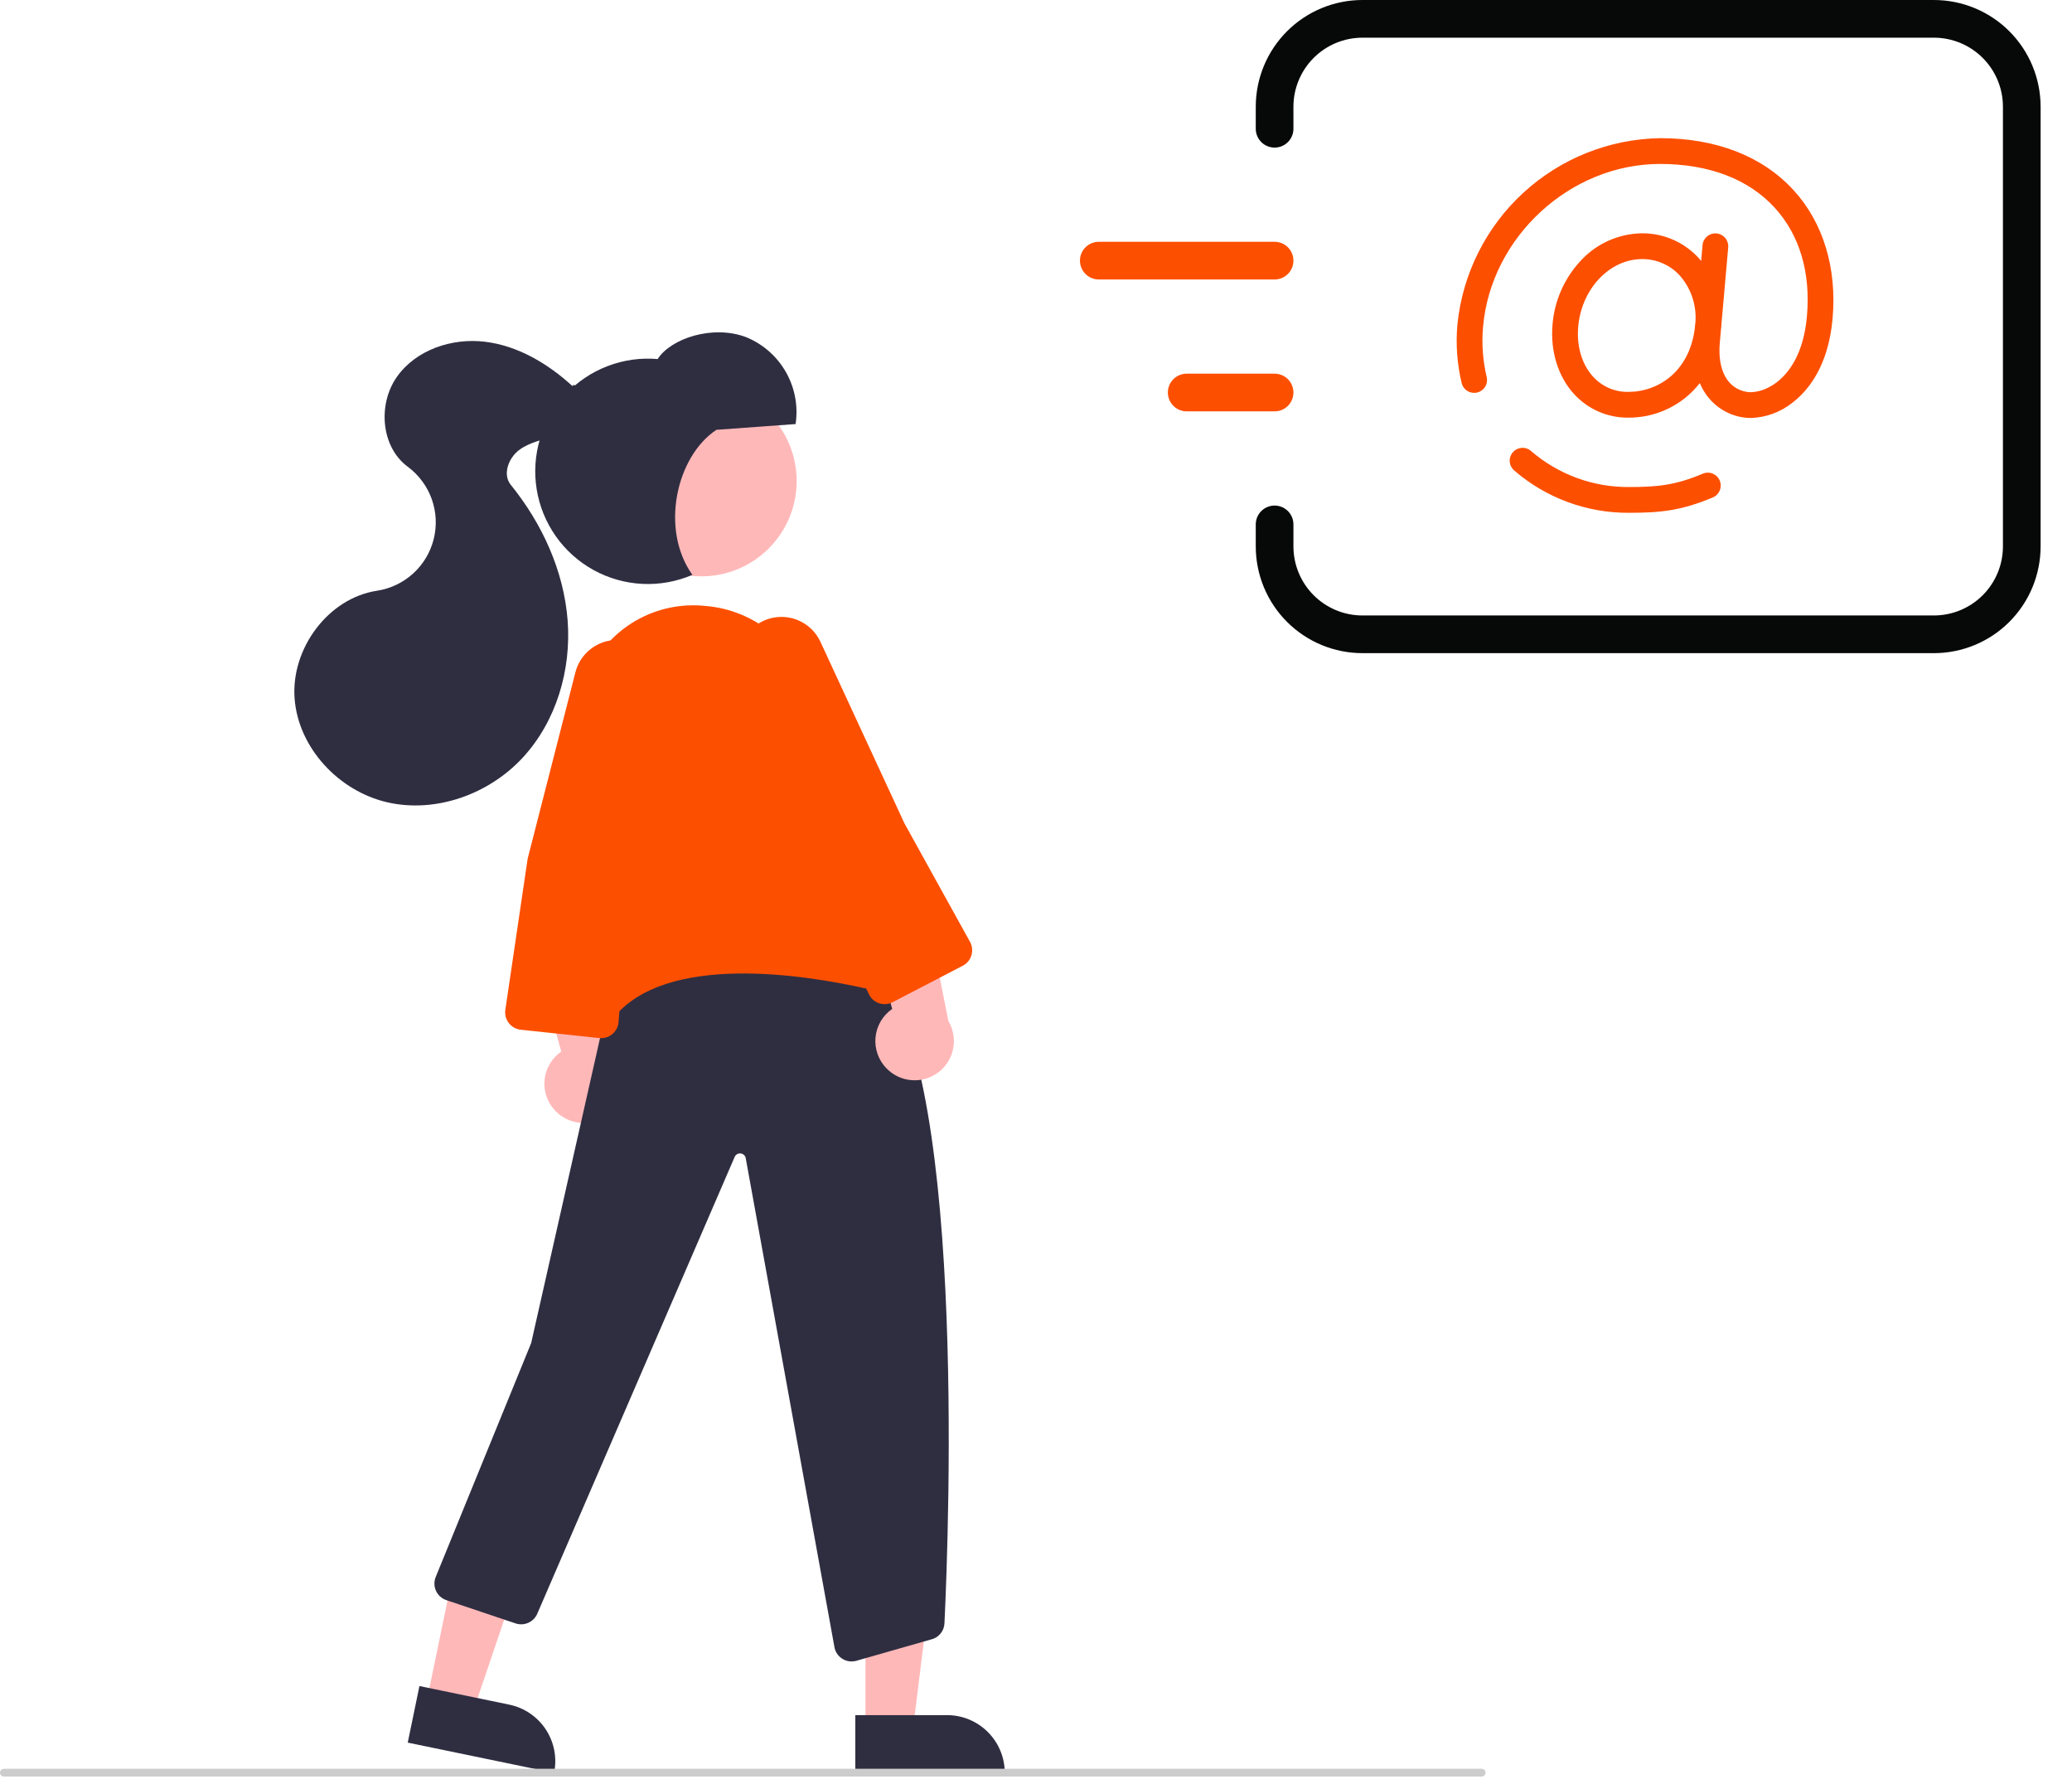 <svg width="165" height="142" viewBox="0 0 165 142" fill="none" xmlns="http://www.w3.org/2000/svg">
<g clip-path="url(#clip0_42_322)">
<path d="M68.923 137.63H72.71L74.511 123.024L68.923 123.025L68.923 137.63Z" fill="#FFB8B8"/>
<path d="M80.013 141.146L68.112 141.147L68.112 136.549L75.415 136.548C76.019 136.548 76.616 136.667 77.174 136.898C77.732 137.129 78.239 137.468 78.666 137.895C79.093 138.322 79.432 138.829 79.663 139.387C79.894 139.944 80.013 140.542 80.013 141.146Z" fill="#2F2E41"/>
<path d="M33.977 135.458L37.685 136.225L42.407 122.286L36.934 121.155L33.977 135.458Z" fill="#FFB8B8"/>
<path d="M44.124 141.147L32.47 138.737L33.401 134.234L40.553 135.713C41.747 135.96 42.794 136.671 43.464 137.69C44.134 138.709 44.371 139.952 44.124 141.147Z" fill="#2F2E41"/>
<path d="M44.248 88.464C43.929 88.141 43.684 87.752 43.531 87.325C43.379 86.897 43.321 86.441 43.364 85.989C43.406 85.537 43.547 85.1 43.777 84.708C44.007 84.317 44.32 83.98 44.694 83.722L41.755 73.083L47.211 74.852L49.165 84.684C49.556 85.341 49.693 86.118 49.549 86.869C49.406 87.62 48.992 88.292 48.386 88.758C47.779 89.224 47.023 89.451 46.261 89.397C45.498 89.343 44.782 89.011 44.248 88.464Z" fill="#FFB8B8"/>
<path d="M67.817 132.275C67.487 132.276 67.167 132.158 66.915 131.944C66.663 131.73 66.496 131.433 66.444 131.107L59.387 92.22C59.372 92.121 59.325 92.029 59.253 91.959C59.181 91.889 59.088 91.844 58.988 91.831C58.889 91.819 58.787 91.838 58.7 91.888C58.613 91.938 58.544 92.015 58.504 92.107L42.782 128.482C42.642 128.801 42.389 129.056 42.071 129.197C41.753 129.339 41.394 129.357 41.063 129.248L35.541 127.393C35.361 127.332 35.195 127.235 35.054 127.108C34.913 126.981 34.799 126.827 34.72 126.654C34.641 126.481 34.598 126.294 34.594 126.104C34.59 125.914 34.625 125.726 34.697 125.55L42.298 106.93L48.643 78.837L48.688 78.803C48.81 78.71 61.018 69.599 69.36 76.887C76.993 83.556 75.573 121.669 75.21 129.241C75.197 129.54 75.087 129.827 74.897 130.058C74.706 130.289 74.446 130.452 74.154 130.522L68.154 132.234C68.044 132.261 67.931 132.275 67.817 132.275Z" fill="#2F2E41"/>
<path d="M55.854 45.885C60.044 45.885 63.44 42.489 63.44 38.299C63.44 34.109 60.044 30.713 55.854 30.713C51.664 30.713 48.268 34.109 48.268 38.299C48.268 42.489 51.664 45.885 55.854 45.885Z" fill="#FFB8B8"/>
<path d="M70.605 85.066C70.285 84.744 70.04 84.355 69.888 83.927C69.735 83.499 69.678 83.044 69.72 82.591C69.763 82.139 69.904 81.702 70.133 81.311C70.363 80.919 70.676 80.582 71.05 80.325L68.112 69.686L73.568 71.454L75.522 81.286C75.913 81.943 76.049 82.721 75.906 83.472C75.762 84.222 75.348 84.894 74.742 85.36C74.136 85.826 73.38 86.054 72.617 85.999C71.855 85.945 71.139 85.613 70.605 85.066Z" fill="#FFB8B8"/>
<path d="M47.446 82.034C47.341 82.034 47.237 82.013 47.139 81.973C43.935 80.671 46.49 55.251 46.6 54.17L46.612 54.123C46.692 53.943 46.772 53.766 46.853 53.592C47.642 51.837 48.964 50.375 50.632 49.414C52.299 48.453 54.227 48.042 56.141 48.239C58.086 48.388 59.937 49.138 61.438 50.384C62.939 51.631 64.016 53.312 64.521 55.197L70.457 76.947C70.52 77.178 70.523 77.421 70.464 77.653C70.406 77.886 70.288 78.099 70.122 78.272C69.957 78.446 69.75 78.573 69.52 78.643C69.291 78.712 69.048 78.721 68.814 78.669C64.195 77.637 53.002 75.806 48.83 81.068C48.317 81.715 47.861 82.034 47.446 82.034Z" fill="#FD4F00"/>
<path d="M70.449 79.945C70.297 79.945 70.145 79.92 70.001 79.871C69.823 79.812 69.66 79.717 69.52 79.592C69.38 79.467 69.267 79.315 69.189 79.145L64.022 68.131L58.995 53.661C58.78 53.039 58.748 52.368 58.904 51.728C59.06 51.089 59.397 50.507 59.874 50.054C60.268 49.68 60.746 49.405 61.267 49.253C61.789 49.1 62.339 49.074 62.873 49.176C63.407 49.278 63.908 49.506 64.336 49.841C64.764 50.175 65.107 50.607 65.335 51.1L72.024 65.552L77.243 74.98C77.333 75.142 77.39 75.321 77.409 75.505C77.429 75.69 77.412 75.876 77.358 76.054C77.304 76.232 77.216 76.397 77.097 76.54C76.979 76.683 76.833 76.8 76.668 76.886L71.088 79.788C70.891 79.891 70.671 79.945 70.449 79.945Z" fill="#FD4F00"/>
<path d="M47.875 82.653C47.825 82.653 47.775 82.65 47.725 82.645L41.471 81.982C41.284 81.962 41.104 81.905 40.94 81.814C40.777 81.722 40.633 81.599 40.519 81.451C40.404 81.303 40.32 81.133 40.273 80.952C40.225 80.771 40.215 80.582 40.242 80.397L42.019 68.362L45.822 53.523C45.986 52.885 46.33 52.308 46.813 51.861C47.296 51.414 47.898 51.115 48.546 51.001C49.081 50.907 49.631 50.942 50.15 51.103C50.669 51.264 51.143 51.546 51.531 51.926C51.919 52.306 52.212 52.773 52.384 53.288C52.556 53.804 52.603 54.352 52.521 54.89L50.114 70.632L49.257 81.374C49.23 81.721 49.072 82.046 48.816 82.283C48.56 82.52 48.224 82.652 47.875 82.653Z" fill="#FD4F00"/>
<path d="M57.053 34.22L63.357 33.761C63.57 32.334 63.298 30.878 62.586 29.625C61.873 28.371 60.76 27.393 59.426 26.846C56.738 25.826 53.403 26.959 52.371 28.586C51.011 28.468 49.643 28.661 48.37 29.152C47.096 29.642 45.952 30.416 45.023 31.416C44.094 32.415 43.405 33.614 43.009 34.919C42.613 36.225 42.52 37.604 42.737 38.951C42.954 40.298 43.475 41.578 44.261 42.693C45.047 43.809 46.077 44.73 47.273 45.387C48.469 46.044 49.799 46.42 51.161 46.486C52.524 46.552 53.884 46.306 55.138 45.767C52.536 42.116 53.872 36.312 57.053 34.22Z" fill="#2F2E41"/>
<path d="M45.587 30.738C43.631 28.95 41.24 27.521 38.609 27.206C35.978 26.89 33.103 27.854 31.589 30.028C30.074 32.203 30.338 35.582 32.469 37.158C33.343 37.805 34.007 38.696 34.376 39.72C34.744 40.744 34.802 41.853 34.54 42.91C34.278 43.966 33.71 44.921 32.906 45.654C32.102 46.387 31.099 46.866 30.024 47.03C26.112 47.626 23.166 51.657 23.459 55.603C23.752 59.549 26.985 62.989 30.842 63.875C34.699 64.76 38.919 63.237 41.61 60.337C44.302 57.437 45.508 53.319 45.201 49.374C44.894 45.428 43.162 41.67 40.672 38.595C39.996 37.76 40.504 36.435 41.373 35.803C42.241 35.17 43.348 34.994 44.365 34.647C45.382 34.3 46.431 33.645 46.665 32.597C46.9 31.548 45.711 30.324 45.587 30.738Z" fill="#2F2E41"/>
<path d="M117.988 141.437H0.309C0.227 141.437 0.148 141.405 0.09 141.347C0.033 141.289 0 141.21 0 141.128C0 141.046 0.033 140.968 0.09 140.91C0.148 140.852 0.227 140.819 0.309 140.819H117.988C118.07 140.819 118.149 140.852 118.207 140.91C118.265 140.968 118.297 141.046 118.297 141.128C118.297 141.21 118.265 141.289 118.207 141.347C118.149 141.405 118.07 141.437 117.988 141.437Z" fill="#CCCCCC"/>
<path d="M94.5 31.25H101.5M87.5 20.75H101.5" stroke="#FD4F00" stroke-width="3" stroke-linecap="round" stroke-linejoin="round"/>
<path d="M101.5 10.25V8.5C101.5 6.643 102.237 4.863 103.55 3.55C104.863 2.237 106.643 1.5 108.5 1.5H154C155.857 1.5 157.637 2.237 158.95 3.55C160.263 4.863 161 6.643 161 8.5V43.5C161 45.356 160.263 47.137 158.95 48.45C157.637 49.763 155.857 50.5 154 50.5H108.5C106.643 50.5 104.863 49.763 103.55 48.45C102.237 47.137 101.5 45.356 101.5 43.5V41.75" stroke="#070808" stroke-width="3" stroke-linecap="round"/>
<path d="M129.662 33.251C128.852 33.259 128.049 33.095 127.306 32.772C126.563 32.449 125.896 31.972 125.349 31.374C124.071 29.979 123.446 27.956 123.634 25.823C123.79 23.922 124.587 22.13 125.893 20.741C126.516 20.066 127.271 19.526 128.11 19.154C128.95 18.781 129.857 18.584 130.775 18.575C131.626 18.571 132.468 18.747 133.246 19.09C134.025 19.433 134.723 19.936 135.294 20.567C135.945 21.303 136.436 22.166 136.737 23.102C137.037 24.038 137.141 25.026 137.04 26.003C136.849 28.171 136.007 30.011 134.605 31.326C133.264 32.575 131.495 33.264 129.662 33.251ZM130.775 20.626C128.182 20.626 125.943 22.988 125.678 26.003C125.54 27.564 125.972 29.017 126.862 29.989C127.216 30.378 127.649 30.688 128.131 30.897C128.614 31.105 129.136 31.209 129.662 31.2C132.081 31.2 134.669 29.537 134.997 25.823C135.072 25.129 135.003 24.427 134.794 23.76C134.585 23.094 134.24 22.478 133.781 21.952C133.401 21.532 132.937 21.198 132.419 20.969C131.901 20.741 131.341 20.624 130.775 20.626Z" fill="#FD4F00"/>
<path d="M139.413 33.278C139.184 33.279 138.956 33.259 138.731 33.22C138.138 33.118 137.573 32.896 137.069 32.569C136.565 32.241 136.133 31.814 135.8 31.314C135.071 30.229 134.763 28.775 134.91 27.109L135.579 19.515C135.603 19.244 135.734 18.994 135.942 18.82C136.151 18.645 136.42 18.561 136.691 18.585C136.961 18.609 137.211 18.739 137.386 18.947C137.561 19.155 137.646 19.424 137.623 19.695L136.953 27.289C136.762 29.467 137.56 30.929 139.089 31.2C139.613 31.293 140.556 31.148 141.486 30.436C142.436 29.708 143.625 28.204 143.892 25.171C144.198 21.691 143.309 18.704 141.32 16.532C139.235 14.255 136.079 13.052 132.192 13.052C125.049 13.052 118.728 18.861 118.103 26.003C117.981 27.346 118.077 28.701 118.389 30.013C118.453 30.278 118.409 30.557 118.267 30.789C118.125 31.021 117.897 31.187 117.632 31.251C117.368 31.314 117.089 31.27 116.857 31.128C116.625 30.986 116.458 30.758 116.395 30.494C116.031 28.965 115.917 27.388 116.059 25.824C116.468 21.806 118.336 18.078 121.309 15.346C124.283 12.614 128.155 11.068 132.192 11C136.67 11 140.349 12.434 142.833 15.146C145.187 17.717 146.289 21.341 145.935 25.351C145.603 29.127 144.011 31.086 142.734 32.064C141.787 32.817 140.622 33.243 139.413 33.278Z" fill="#FD4F00"/>
<path d="M129.745 40.826C126.378 40.853 123.117 39.653 120.571 37.449C120.469 37.36 120.387 37.252 120.327 37.131C120.267 37.01 120.232 36.879 120.224 36.744C120.215 36.61 120.233 36.475 120.276 36.347C120.32 36.22 120.388 36.102 120.477 36.001C120.566 35.9 120.674 35.817 120.795 35.757C120.916 35.698 121.048 35.663 121.182 35.654C121.317 35.646 121.452 35.664 121.579 35.708C121.707 35.751 121.824 35.819 121.925 35.909C124.097 37.783 126.877 38.801 129.745 38.775C132.045 38.775 133.436 38.621 135.603 37.711C135.727 37.659 135.861 37.631 135.995 37.631C136.13 37.63 136.264 37.656 136.388 37.707C136.513 37.758 136.627 37.833 136.722 37.927C136.818 38.022 136.894 38.135 136.946 38.259C136.999 38.383 137.026 38.517 137.027 38.651C137.027 38.786 137.001 38.919 136.95 39.044C136.899 39.169 136.824 39.282 136.73 39.378C136.635 39.474 136.522 39.55 136.398 39.602C133.92 40.643 132.278 40.826 129.745 40.826Z" fill="#FD4F00"/>
</g>
<defs>
<clipPath id="clip0_42_322">
<rect width="165" height="141.437" fill="white"/>
</clipPath>
</defs>
</svg>
